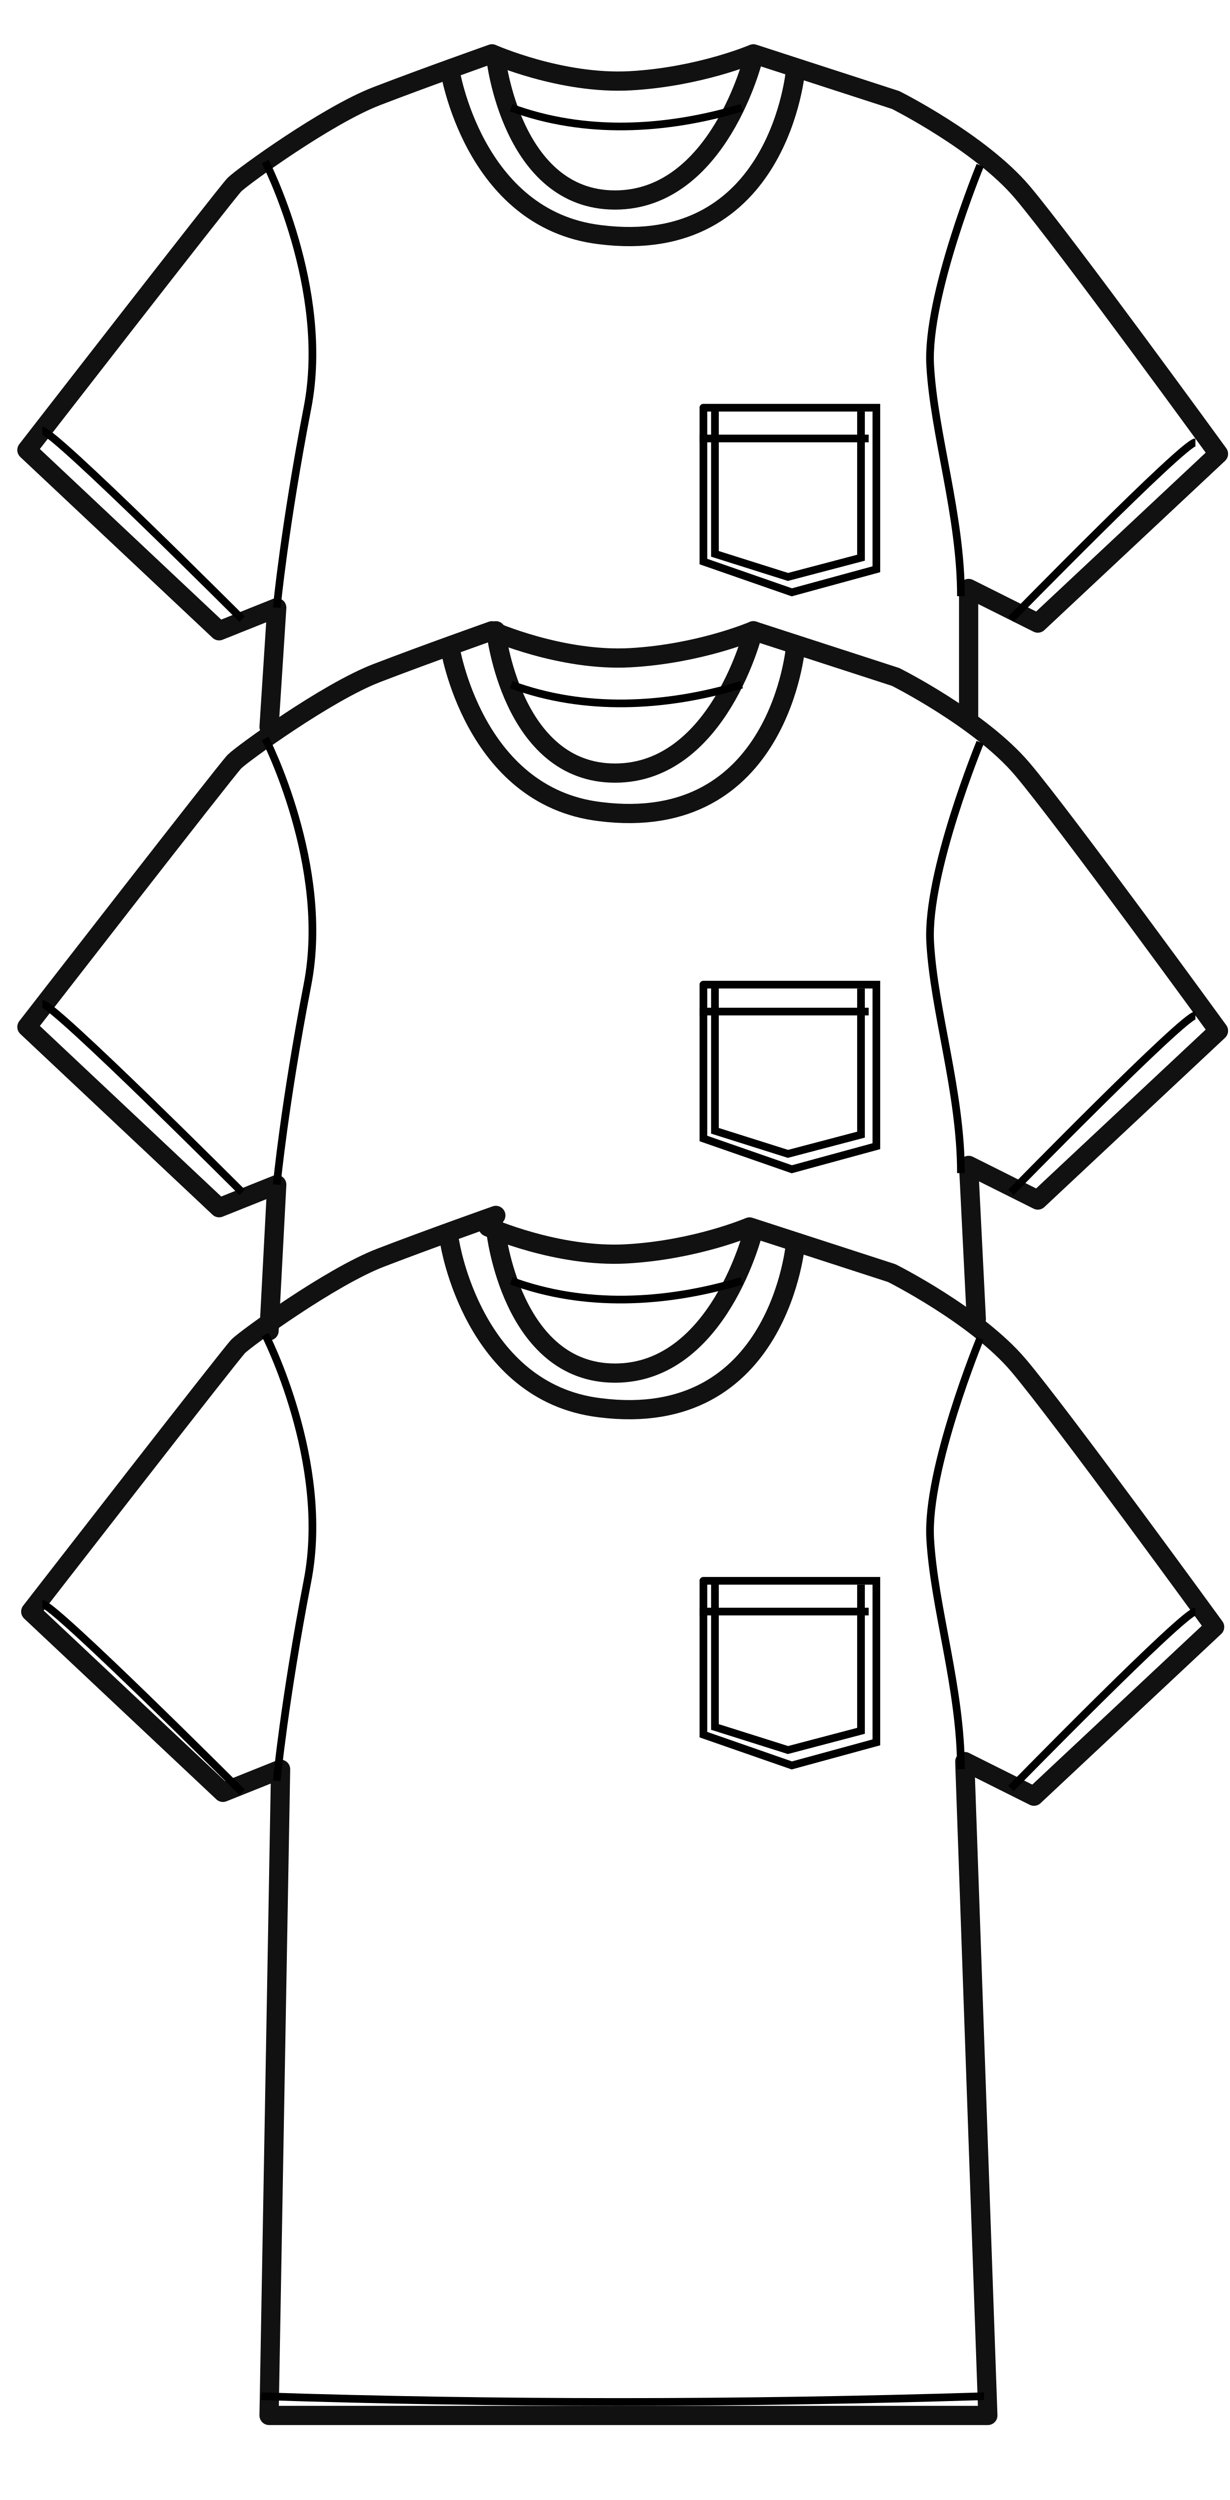 <svg viewBox="0 0 32 65" version="1.1" xmlns="http://www.w3.org/2000/svg" id="Capa_1">
  
  <defs>
    <style>
      .st0 {
        stroke: #111;
        stroke-linecap: round;
        stroke-linejoin: round;
        stroke-width: .5px;
      }

      .st0, .st1 {
        fill: none;
      }

      .st1 {
        stroke: #000;
        stroke-miterlimit: 10;
        stroke-width: .2px;
      }
    </style>
  </defs>
  <g>
    <path d="M7,34.6l.2-3.8-1.5.6L.7,26.7s5.2-6.7,5.4-6.9,2.4-1.8,3.7-2.3,3-1.1,3-1.1c0,0,1.8.8,3.6.7s3.2-.7,3.2-.7l3.7,1.2s2.2,1.1,3.3,2.4,5.1,6.8,5.1,6.8l-4.7,4.4-1.8-.9.2,4" class="st0"></path>
    <path d="M11.7,16.8s.6,3.9,3.9,4.3c4.7.6,5.1-4.3,5.1-4.3" class="st0"></path>
    <path d="M12.9,16.4s.4,3.7,3.1,3.7,3.6-3.7,3.6-3.7" class="st0"></path>
    <path d="M13.3,17.8c1.9.7,4,.6,6,0" class="st1"></path>
    <path d="M6.9,19.2s1.7,3.3,1.1,6.4-.8,5.2-.8,5.2" class="st1"></path>
    <path d="M25.5,19.3s-1.4,3.4-1.3,5.2.8,3.9.8,6" class="st1"></path>
    <path d="M18.3,25.6v4l2.3.8,2.2-.6v-4.2s-4.6,0-4.5,0Z" class="st1"></path>
    <line y2="26.3" x2="22.6" y1="26.3" x1="18.2" class="st1"></line>
    <polyline points="18.6 25.6 18.6 29.4 20.5 30 22.4 29.5 22.4 25.7" class="st1"></polyline>
    <path d="M31.1,26.4c-.3,0-4.8,4.6-4.8,4.6" class="st1"></path>
    <path d="M1.1,26.1c.3,0,5.2,4.9,5.2,4.9" class="st1"></path>
  </g>
  <g>
    <path d="M7,18.9l.2-3.1-1.5.6L.7,11.7s5.2-6.7,5.4-6.9,2.4-1.8,3.7-2.3,3-1.1,3-1.1c0,0,1.8.8,3.6.7s3.2-.7,3.2-.7l3.7,1.2s2.2,1.1,3.3,2.4,5.1,6.8,5.1,6.8l-4.7,4.4-1.8-.9v3.3" class="st0"></path>
    <path d="M11.7,1.8s.6,3.9,3.9,4.3c4.7.6,5.1-4.3,5.1-4.3" class="st0"></path>
    <path d="M12.9,1.5s.4,3.7,3.1,3.7,3.6-3.7,3.6-3.7" class="st0"></path>
    <path d="M13.3,2.8c1.9.7,4,.6,6,0" class="st1"></path>
    <path d="M6.9,4.2s1.7,3.3,1.1,6.4-.8,5.2-.8,5.2" class="st1"></path>
    <path d="M25.5,4.3s-1.4,3.4-1.3,5.2.8,3.9.8,6" class="st1"></path>
    <path d="M18.3,10.6v4l2.3.8,2.2-.6v-4.2s-4.6,0-4.5,0Z" class="st1"></path>
    <line y2="11.4" x2="22.6" y1="11.4" x1="18.2" class="st1"></line>
    <polyline points="18.6 10.6 18.6 14.4 20.5 15 22.4 14.5 22.4 10.7" class="st1"></polyline>
    <path d="M31.1,11.5c-.3,0-4.8,4.6-4.8,4.6" class="st1"></path>
    <path d="M1.1,11.2c.3,0,5.2,4.9,5.2,4.9" class="st1"></path>
  </g>
  <g>
    <path d="M12.7,31.9s1.8.8,3.6.7,3.2-.7,3.2-.7l3.7,1.2s2.2,1.1,3.3,2.4,5.1,6.8,5.1,6.8l-4.7,4.4-1.8-.9.6,17s-4.5,0-10.2,0c-5.8,0-8.5,0-8.5,0l.3-16.8-1.5.6-5-4.7s5.2-6.7,5.4-6.9,2.4-1.8,3.7-2.3,3-1.1,3-1.1Z" class="st0"></path>
    <path d="M11.7,32.3s.6,3.9,3.9,4.3c4.7.6,5.1-4.3,5.1-4.3" class="st0"></path>
    <path d="M12.9,32s.4,3.7,3.1,3.7,3.6-3.7,3.6-3.7" class="st0"></path>
    <path d="M13.3,33.3c1.9.7,4,.6,6,0" class="st1"></path>
    <path d="M6.9,34.7s1.7,3.3,1.1,6.4-.8,5.2-.8,5.2" class="st1"></path>
    <path d="M25.5,34.8s-1.4,3.4-1.3,5.2.8,3.9.8,6" class="st1"></path>
    <path d="M18.3,41.1v4l2.3.8,2.2-.6v-4.2s-4.6,0-4.5,0Z" class="st1"></path>
    <line y2="41.9" x2="22.6" y1="41.9" x1="18.2" class="st1"></line>
    <polyline points="18.6 41.1 18.6 44.9 20.5 45.5 22.4 45 22.4 41.2" class="st1"></polyline>
    <path d="M31.1,41.9c-.3,0-4.8,4.6-4.8,4.6" class="st1"></path>
    <path d="M1.1,41.7c.3,0,5.2,4.9,5.2,4.9" class="st1"></path>
    <path d="M6.8,62.3c6.1.2,12.4.2,18.8,0" class="st1"></path>
  </g>
</svg>